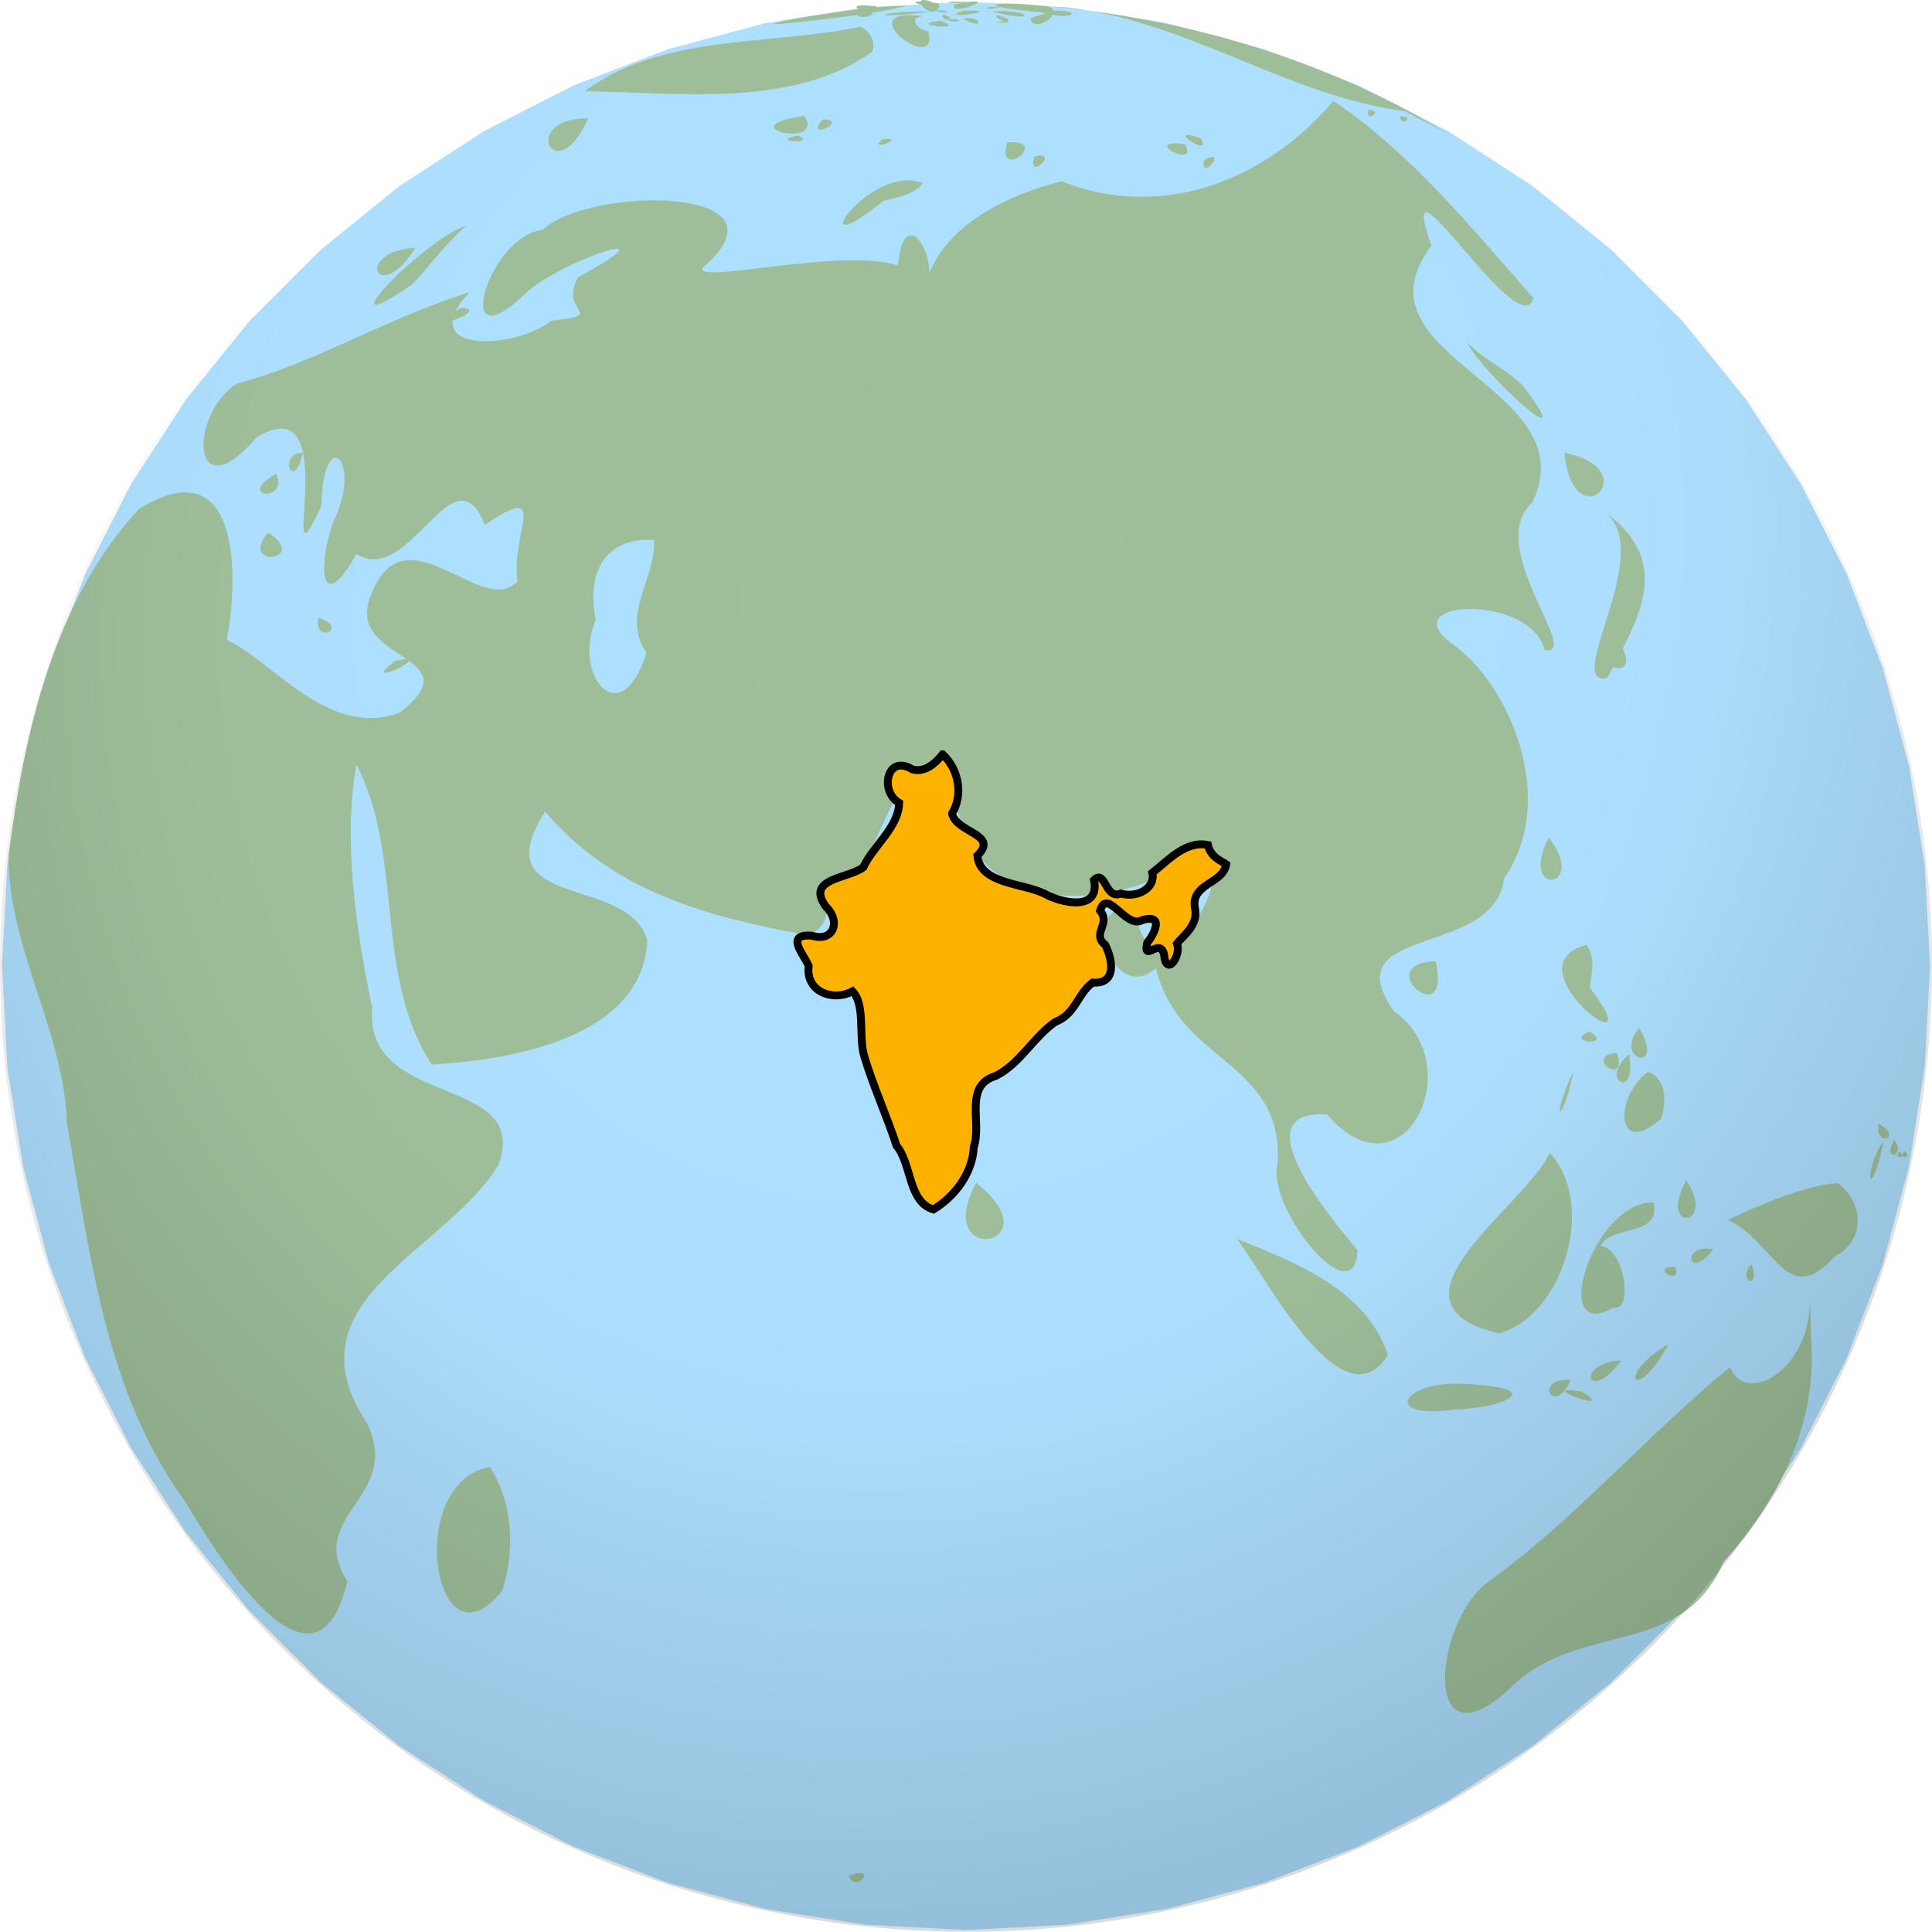 <?xml version="1.0" encoding="UTF-8" standalone="no"?>
<svg
   xmlns:dc="http://purl.org/dc/elements/1.1/"
   xmlns:cc="http://creativecommons.org/ns#"
   xmlns:rdf="http://www.w3.org/1999/02/22-rdf-syntax-ns#"
   xmlns:svg="http://www.w3.org/2000/svg"
   xmlns="http://www.w3.org/2000/svg"
   xmlns:sodipodi="http://sodipodi.sourceforge.net/DTD/sodipodi-0.dtd"
   xmlns:inkscape="http://www.inkscape.org/namespaces/inkscape"
   viewBox="50 1 200 200.001"
   id="svg4031"
   version="1.1"
   inkscape:version="0.91 r13725"
   sodipodi:docname="globe-india-s4-s.svg"
   width="200"
   height="200.001">
  <defs
     id="defs4079">
    <radialGradient
       id="radialGradient4800"
       gradientUnits="userSpaceOnUse"
       cy="139.37"
       cx="99.958"
       gradientTransform="matrix(-1.126,2.887,-2.615,-1.021,623.495,-84.787)"
       r="45.07">
      <stop
         id="stop4611"
         stop-opacity="0"
         offset="0" />
      <stop
         id="stop4623"
         stop-opacity=".024"
         offset=".493" />
      <stop
         id="stop4621"
         stop-opacity=".035"
         offset=".571" />
      <stop
         id="stop4619"
         stop-opacity=".067"
         offset=".636" />
      <stop
         id="stop4617"
         stop-opacity=".149"
         offset=".696" />
      <stop
         id="stop4625"
         stop-opacity=".213"
         offset=".73" />
      <stop
         id="stop4613"
         stop-opacity=".546"
         offset="1" />
    </radialGradient>
  </defs>
  <sodipodi:namedview
     pagecolor="#ffffff"
     bordercolor="#666666"
     borderopacity="1"
     objecttolerance="10"
     gridtolerance="10"
     guidetolerance="10"
     inkscape:pageopacity="0"
     inkscape:pageshadow="2"
     inkscape:window-width="847"
     inkscape:window-height="692"
     id="namedview4077"
     showgrid="false"
     fit-margin-top="0"
     fit-margin-left="0"
     fit-margin-right="0"
     fit-margin-bottom="0"
     inkscape:zoom="2.0149341"
     inkscape:cx="105.02355"
     inkscape:cy="96.80837"
     inkscape:window-x="113"
     inkscape:window-y="151"
     inkscape:window-maximized="0"
     inkscape:current-layer="svg4031" />
  <path
     id="svg_1"
     d="m 150,200.797 -10.432,-0.547 -10.317,-1.634 -10.09,-2.704 -9.752,-3.743 -9.307,-4.742 -8.761,-5.689 -8.118,-6.574 -7.386,-7.386 -6.574,-8.118 -5.689,-8.761 -4.742,-9.307 -3.743,-9.752 -2.704,-10.09 -1.634,-10.317 -0.547,-10.432 0.547,-10.432 1.634,-10.317 2.704,-10.09 3.743,-9.752 4.742,-9.307 5.689,-8.761 6.574,-8.118 7.386,-7.386 8.118,-6.574 8.761,-5.689 9.307,-4.742 9.752,-3.743 10.09,-2.704 10.317,-1.634 10.432,-0.547 10.432,0.547 10.317,1.634 10.09,2.704 9.752,3.743 9.307,4.742 8.761,5.689 8.118,6.574 7.386,7.386 6.574,8.118 5.689,8.761 4.742,9.307 3.743,9.752 2.704,10.09 1.634,10.317 0.547,10.432 -0.547,10.432 -1.634,10.317 -2.704,10.09 -3.743,9.752 -4.742,9.307 -5.689,8.761 -6.574,8.118 -7.386,7.386 -8.118,6.574 -8.761,5.689 -9.307,4.742 -9.752,3.743 -10.09,2.704 -10.317,1.634 -10.432,0.547 z"
     class="water"
     style="fill:#aee0ff;stroke:#000000;stroke-width:0.407;stroke-opacity:0"
     inkscape:connector-curvature="0" />
  <path
     id="svg_6"
     class="land"
     d=""
     inkscape:connector-curvature="0" />
  <path
     style="fill:#9ebf9a;fill-opacity:1"
     d="m 150.365,1.205 -0.015,0.007 0.015,-0.007 z m 0.09,0.005 c 6.971,0.366 8.679,0.306 0,0 z m 8.583,0.481 c 12.876,0.727 23.725,9.176 36.376,10.816 5.116,2.598 7.361,4.022 1.081,0.355 -11.528,-6.287 -24.411,-9.926 -37.458,-11.171 z m -0.52,-0.029 c -4.543,-0.538 -8.7,-0.187 -1.836,0.51 -0.089,0.107 3.715,0.19 1.836,-0.51 z m -8.26,-0.451 c -3.166,-0.17 -2.497,0.3 0,0 z m -1.188,0.057 -0.631,0.059 0.631,-0.059 z m -1.856,0.091 c -5.547,-0.751 -0.013,0.91 0,0 z m -2.284,0.111 c -1.353,0.066 -1.945,0.095 0,0 z m -4.133,0.201 c -4.128,-0.521 -1.26,1.044 0,0 z m 8.027,-0.204 c -0.862,1.487 5.78,-1.199 0,0 z m -1.531,0.146 c -3.957,-2.106 -0.943,2.061 0,0 z m -3.539,0.019 c -4.279,-0.22 -21.501,2.973 -9.285,1.45 3.115,-0.336 6.235,-0.715 9.285,-1.45 z m -17.095,2.341 0.131,-0.033 -0.131,0.033 z m 5.433,-1.115 0.521,-0.124 -0.521,0.124 z m 20.442,-1.138 c -1.721,0.433 2.7,0.005 0,0 z m -4.768,0.372 c -2.737,-0.236 1.42,0.549 0,0 z m 1.937,0.018 c -3.121,1.087 5.212,-0.164 0,0 z m 7.667,0.075 c 4.122,1.269 5.373,-0.518 0,0 z m -4.738,0.002 c 5.218,1.336 3.917,-0.338 0,0 z m -6.284,0.008 c -5.649,-0.1 -6.971,0.943 0,0 z m -11.353,0.209 -1.694,0.216 1.694,-0.216 z m 5.409,0.018 c -2.906,-0.715 -1.478,1.058 0,0 z m 5.152,0.258 c -8.089,-1.079 1.859,6.44 0.534,1.497 -0.682,0.174 -2.371,-1.338 -0.534,-1.497 z m 2.833,0.181 c -1.443,-1.069 -0.742,0.742 0,0 z m 8.268,0.049 c 0.429,2.008 4.785,-1.857 0,0 z m -7.813,0.034 c -2.215,0.195 1.657,0.543 0,0 z m 0.866,0.007 c 2.372,1.278 1.812,-0.436 0,0 z m 4.659,0.013 c -2.985,-1.254 0.248,1.112 0,0 z m -7.033,0.198 c -3.995,0.419 3.312,1.078 0,0 z m 6.289,0.082 c -1.529,0.37 2.354,-0.098 0,0 z m -14.525,0.521 c -9.448,1.986 -20.501,0.701 -28.56,6.673 9.746,0.152 21.587,1.765 29.745,-4.075 0.415,-0.988 -0.247,-2.192 -1.186,-2.599 z m 52.744,6.68 c 1.417,0.675 3.631,1.731 0,0 z m -10.607,0.671 0.763,0.769 -0.763,-0.769 z m 6.8,0.333 c -7.025,8.269 -17.749,12.443 -28.16,8.313 -5.882,1.506 -13.456,5.022 -14.335,12.08 2.31,-3.6 -2.031,-10.512 -2.58,-3.361 -5.666,-1.9 -21.193,2.005 -20.223,0.246 9.905,-8.518 -11.726,-8.505 -16.57,-3.924 -5.737,0.633 -9.629,14.371 -1.582,6.385 3.916,-3.39 15.804,-7.226 5.263,-1.5 -2.112,3.716 3.244,3.858 -2.787,4.511 -3.768,3.028 -14.342,3.446 -8.474,-2.947 -8.568,2.675 -16.431,7.536 -24.119,9.47 -5.081,3.485 -4.554,13.346 2.101,5.546 9.419,-5.657 1.75,17.769 6.689,7.123 0.203,-8.484 4.171,-4.863 1.462,1.142 -1.726,3.918 -1.927,11.02 2.185,3.813 5.503,3.486 10.015,-11.113 13.288,-3.026 6.91,-4.644 2.586,1.028 3.391,5.846 -3.687,4 -11.733,-7.853 -15.213,1.52 -2.786,6.897 10.842,5.973 3.013,12.078 -7.391,2.814 -13.454,-5.643 -17.921,-7.496 1.306,-6.737 1.36,-19.989 -9.058,-13.604 -8.904,9.57 -11.899,23.274 -13.514,35.886 -0.046,9.695 5.711,18.053 6.059,27.853 2.386,13.466 3.924,27.614 12.212,39.039 3.251,5.435 13.526,22.17 16.796,8.245 -4.416,-6.882 5.692,-8.593 2.068,-16.288 -8.598,-12.836 8.301,-17.864 13.605,-26.875 3.338,-9.382 -13.993,-5.715 -13.1,-16.191 -1.685,-8.019 -3.053,-17.567 -1.63,-25.181 4.964,9.579 1.755,21.723 7.783,31.047 8.195,-0.472 21.802,-2.717 22.329,-12.818 -1.913,-6.949 -17.177,-3.044 -10.585,-13.349 7.178,8.358 16.73,10.83 27.11,12.777 3.974,-1.214 0.246,-6.142 5.551,-6.669 2.26,-3.82 6.168,-17.181 9.909,-7.072 2.098,12.961 18.112,10.984 25.516,5.122 4.34,2.358 -5.338,16.265 -6.973,6.305 -5.955,-2.29 -2.648,9.898 2.122,5.733 2.374,9.911 13.233,9.55 12.598,20.205 -1.238,4.547 7.987,15.919 8.275,8.986 -3.056,-3.626 -12.09,-14.548 -3.169,-14.061 7.893,9.18 14.889,-5.114 6.922,-10.685 -6.382,-9.069 10.393,-5.394 11.417,-13.747 5.65,-8.15 0.538,-19.971 -5.158,-24.119 -6.876,-4.764 7.973,-5.433 9.338,0.488 4.06,0.69 -6.357,-10.748 -1.256,-15.278 5.763,-12.074 -19.157,-15.006 -10.455,-26.597 -4.111,-11.676 9.142,10.498 10.56,5.447 -6.401,-7.285 -12.577,-14.918 -20.7,-20.422 z m 3.606,0.926 c -0.36,1.463 1.715,0.049 0,0 z m -58.391,0.617 c -8.079,1.177 2.351,3.458 0,0 z m 61.646,0.072 c 0.355,1.236 1.558,-0.182 0,0 z m -84.013,0.178 c -7.294,-0.015 -3.362,7.642 0,0 z m 24.272,0.121 c -2.031,2.37 2.974,0.03 0,0 z m -2.523,1.668 c -3.345,0.608 2.112,0.952 0,0 z m 41.679,0.295 c -4.113,-1.464 1.274,2.221 0,0 z m -32.972,0.1 c -1.705,1.393 2.845,-0.284 0,0 z m 12.942,0.307 c -1.3,4.163 4.721,-0.314 0,0 z m 18.363,0.18 c -4.823,-0.585 1.64,2.771 0,0 z m -15.574,1.295 c -0.837,2.75 2.851,-0.762 0,0 z m 17.542,0.397 c -0.327,2.339 2.614,-1.476 0,0 z m -29.068,2.362 c -5.469,-2.24 -13.141,9.148 -4.087,1.826 1.432,-0.374 3.088,-0.572 4.087,-1.826 z m -47.263,4.406 c -4.187,1.185 -15.523,12.914 -5.555,6.026 1.857,-2.003 3.459,-4.252 5.555,-6.026 z m -5.265,2.269 c -6.554,0.411 -3.879,6.19 0,0 z m 4.714,6.224 c -4.901,3.046 3.41,0.159 0,0 z m 104.123,3.569 c 1.601,3.254 12.287,12.91 5.737,4.436 -1.74,-1.703 -4.049,-2.671 -5.737,-4.436 z M 81.362,47.865 c -2.618,-0.046 -1.048,4.316 0,0 z m 130.588,0.014 c 0.9,9.199 8.686,1.719 0,0 z m -133.378,2.166 c -4.355,2.482 1.488,2.969 0,0 z m 137.441,3.86 c 5.632,4.022 -4.382,18.248 0.373,17.276 3.207,-6.162 7.023,-11.926 -0.373,-17.276 z m -138.26,2.212 c -3.174,3.768 4.44,2.954 0,0 z m 39.958,0.764 c 0.2,4.087 -3.481,7.742 -0.789,11.713 -2.66,8.428 -7.714,2.322 -5.255,-3.405 -0.921,-4.657 0.71,-8.572 6.044,-8.309 z m -34.766,8.082 c -0.53,2.812 3.372,1.026 0,0 z m 134.79,2.726 c -4.517,1.882 2.678,4.501 0,0 z m -126.843,1.724 c -4.143,3.212 4.765,-1.006 0,0 z m 119.431,18.304 c -3.239,6.186 4.23,5.417 0,0 z m 3.872,11.103 c -8.308,2.228 7.5,13.741 0.376,4.414 0.196,-1.445 0.66,-3.131 -0.376,-4.414 z m -15.575,1.679 c -6.921,0.246 1.744,7.631 0,0 z m 21.084,6.928 c -2.855,3.254 2.791,4.865 0,0 z m -5.209,0.342 c -2.74,1.25 2.767,1.566 0,0 z m 2.899,2.224 c -3.633,0.29 1.121,3.75 0,0 z m 1.259,0.146 c -3.261,2.645 0.829,4.975 0,0 z m -5.801,1.804 c -2.567,5.529 -0.97,5.356 0,0 z m 7.743,0.02 c -3.394,2.457 -3.48,9.006 1.31,4.895 0.648,-1.561 0.661,-4.275 -1.31,-4.895 z m 23.897,5.379 c -0.557,2.497 2.712,1.46 0,0 z m 1.579,1.648 c -1.275,2.477 1.342,1.657 0,0 z m -1.095,0.211 c -1.584,1.783 -1.886,6.5 -0.418,1.867 l 0.418,-1.867 z m 2.652,0.848 -0.229,1.692 0.229,-1.692 z m -0.526,0.111 c -0.713,1.042 1.077,0.641 0,0 z m -0.51,0.056 c -0.672,0.838 0.999,0.682 0,0 z m -36.164,0.131 c -2.688,5.709 -18.419,15.603 -5.221,18.693 6.783,-1.981 10.046,-13.566 5.221,-18.693 z m 36.765,1.765 -0.198,0.724 0.198,-0.724 z m 0.113,0.539 -0.166,0.651 0.166,-0.651 z m -22.743,0.54 c -3.058,5.518 3.27,4.884 0,0 z m -73.519,0.246 c -4.716,8.875 8.313,6.593 0,0 z m 89.226,0.051 c -3.754,0.013 -12.507,4.246 -11.351,3.84 4.836,2.17 5.939,9.316 11.066,3.717 3.15,-1.729 2.949,-5.513 0.286,-7.556 z m -19.089,1.975 c -6.38,-0.065 -10.873,14.683 -4.118,10.898 2.029,0.435 1.159,-6.107 -1.369,-6.395 1.188,-2.221 6.296,-0.891 5.487,-4.504 z m -43.141,3.78 c 3.292,4.434 10.999,19.307 15.626,12.063 -2.177,-6.816 -9.598,-9.622 -15.626,-12.063 z m 49.325,1.077 c -3.481,-0.651 -2.584,3.464 0,0 z m 3.971,1.528 c -1.638,1.622 0.943,2.974 0,0 z m -7.918,0.3 c -2.878,-0.105 0.78,2.159 0,0 z m -149.59,3.054 0.865,2.026 -0.865,-2.026 z m 163.533,0.106 c 0.21,7.453 -6.653,11.346 -8.263,7.212 -8.738,7.151 -16.129,15.851 -25.254,22.402 -5.583,4.519 -6.646,19.633 2.79,10.552 7.044,-6.666 17.443,-2.787 21.765,-12.74 5.783,-6.436 9.882,-14.555 9.055,-23.429 -0.007,-1.332 -0.047,-2.664 -0.093,-3.996 z m -14.649,4.843 c -5.563,3.2 -3.427,6.412 0,0 z m -4.875,1.659 c -4.993,0.364 -3.354,4.662 0,0 z m -5.238,2.06 c -3.962,-0.371 -1.777,3.99 0,0 z m -11.203,0.376 c -6.272,-0.295 -8.396,3.72 -0.895,2.673 5.131,-0.138 10.107,-2.269 0.895,-2.673 z m 12.37,0.815 c -5.459,-0.92 4.095,2.574 0,0 z M 100.694,152.855 c -8.93,1.63 -5.767,21.673 1.297,12.814 1.323,-4.148 1.158,-9.108 -1.297,-12.814 z m 119.6,18.984 -1.289,1.221 1.289,-1.221 z m -1.265,1.189 -1.286,1.174 1.286,-1.174 z m -1.311,1.232 -1.246,1.176 1.246,-1.176 z m -79.858,20.912 c 0.733,2.004 3.201,-1.198 0,0 z m 18.424,5.427 -0.701,0.039 0.701,-0.039 z m -0.839,0.049 -0.278,0.016 0.278,-0.016 z"
     id="svg_8"
     inkscape:connector-curvature="0" />
  <path
     id="svg_19"
     class="land"
     d=""
     inkscape:connector-curvature="0" />
  <path
     id="svg_22"
     class="land"
     d=""
     inkscape:connector-curvature="0" />
  <path
     id="svg_23"
     class="land"
     d=""
     inkscape:connector-curvature="0" />
  <path
     id="svg_24"
     class="land"
     d=""
     inkscape:connector-curvature="0" />
  <path
     id="svg_31"
     class="land"
     d=""
     inkscape:connector-curvature="0" />
  <path
     id="svg_37"
     class="land"
     d=""
     inkscape:connector-curvature="0" />
  <path
     id="svg_38"
     class="land"
     d=""
     inkscape:connector-curvature="0" />
  <path
     id="svg_39"
     class="land"
     d=""
     inkscape:connector-curvature="0" />
  <path
     id="svg_46"
     class="land"
     d=""
     inkscape:connector-curvature="0" />
  <path
     id="svg_48"
     class="land"
     d=""
     inkscape:connector-curvature="0" />
  <path
     id="svg_55"
     class="land"
     d=""
     inkscape:connector-curvature="0" />
  <path
     id="svg_56"
     class="land"
     d=""
     inkscape:connector-curvature="0" />
  <path
     id="svg_68"
     class="land"
     d=""
     inkscape:connector-curvature="0" />
  <path
     id="svg_69"
     class="land"
     d=""
     inkscape:connector-curvature="0" />
  <path
     id="svg_70"
     class="land"
     d=""
     inkscape:connector-curvature="0" />
  <path
     id="svg_72"
     class="land"
     d=""
     inkscape:connector-curvature="0" />
  <path
     style="fill:#ffb300;stroke:#000000;stroke-width:0.815"
     d="m 147.587,79.09 c 1.76,1.659 2.086,4.29 0.971,6.123 0.41,2.013 4.903,2.117 2.621,4.357 0.252,2.941 4.661,2.84 6.899,3.922 1.836,1.033 5.826,1.874 5.175,-1.389 1.194,-1.183 1.133,2.068 2.781,1.4 1.711,0.501 3.626,-0.606 3.251,-2.143 1.67,-1.324 3.469,-3.354 5.758,-2.887 0.249,1.251 1.454,1.677 1.894,2.004 -0.322,2.057 -3.795,1.965 -3.217,4.646 0.328,1.705 -1.397,2.896 -1.885,3.551 0.501,1.227 -1.119,3.573 -1.333,1.131 -0.414,-1.823 -2.203,0.935 -1.749,-1.184 0.786,-1.015 1.784,-3.022 -0.497,-2.383 -1.672,1.039 -3.642,-3.448 -4.372,-0.966 1.153,1.386 -0.937,2.376 0.54,3.558 0.82,1.682 1.13,4.062 -1.323,3.891 -1.604,1.213 -1.753,3.277 -3.87,4.074 -2.296,1.62 -3.624,4.302 -6.149,5.588 -3.359,0.998 -1.404,4.801 -2.276,7.344 -0.118,2.694 -1.94,5.116 -4.181,6.48 -2.636,-0.814 -2.205,-4.663 -3.818,-6.607 -0.999,-3.071 -2.389,-6.096 -3.329,-9.216 -0.641,-2.101 0.147,-5.354 -1.228,-6.764 -2.063,1.099 -4.879,0.012 -4.535,-2.629 -0.502,-1.207 -2.537,-3.348 0.334,-3.127 2.267,0.705 3.015,-1.514 1.463,-2.996 -2.19,-2.967 2.291,-2.884 3.854,-4.086 1.057,-2.249 3.633,-4.103 3.719,-6.668 -2.065,-1.167 -1.286,-5.117 1.366,-3.463 1.294,0.351 2.388,-0.631 3.132,-1.561 z"
     id="svg_75"
     inkscape:connector-curvature="0" />
  <path
     id="svg_82"
     class="land"
     d=""
     inkscape:connector-curvature="0" />
  <path
     id="svg_104"
     class="land"
     d=""
     inkscape:connector-curvature="0" />
  <path
     id="svg_115"
     class="land"
     d=""
     inkscape:connector-curvature="0" />
  <path
     id="svg_118"
     class="land"
     d=""
     inkscape:connector-curvature="0" />
  <path
     id="svg_122"
     class="land"
     d=""
     inkscape:connector-curvature="0" />
  <path
     id="svg_125"
     class="land"
     d=""
     inkscape:connector-curvature="0" />
  <path
     id="svg_126"
     class="land"
     d=""
     inkscape:connector-curvature="0" />
  <path
     id="svg_130"
     class="land"
     d=""
     inkscape:connector-curvature="0" />
  <path
     id="svg_133"
     class="land"
     d=""
     inkscape:connector-curvature="0" />
  <path
     id="svg_146"
     class="land"
     d=""
     inkscape:connector-curvature="0" />
  <path
     id="svg_150"
     class="land"
     d=""
     inkscape:connector-curvature="0" />
  <path
     id="svg_162"
     class="land"
     d=""
     inkscape:connector-curvature="0" />
  <path
     id="svg_169"
     class="land"
     d=""
     inkscape:connector-curvature="0" />
  <path
     id="svg_172"
     class="land"
     d=""
     inkscape:connector-curvature="0" />
  <path
     id="svg_174"
     class="land"
     d=""
     inkscape:connector-curvature="0" />
  <path
     id="path11943"
     d="M 247.623,122.586 C 235.71,176.485 182.342,210.518 128.425,198.598 74.509,186.674 40.461,133.317 52.378,79.415 64.291,25.516 117.658,-8.517 171.575,3.403 225.492,15.326 259.539,68.684 247.623,122.586 Z"
     style="opacity:0.259;fill:url(#radialGradient4800);fill-rule:evenodd"
     inkscape:connector-curvature="0" />
</svg>
